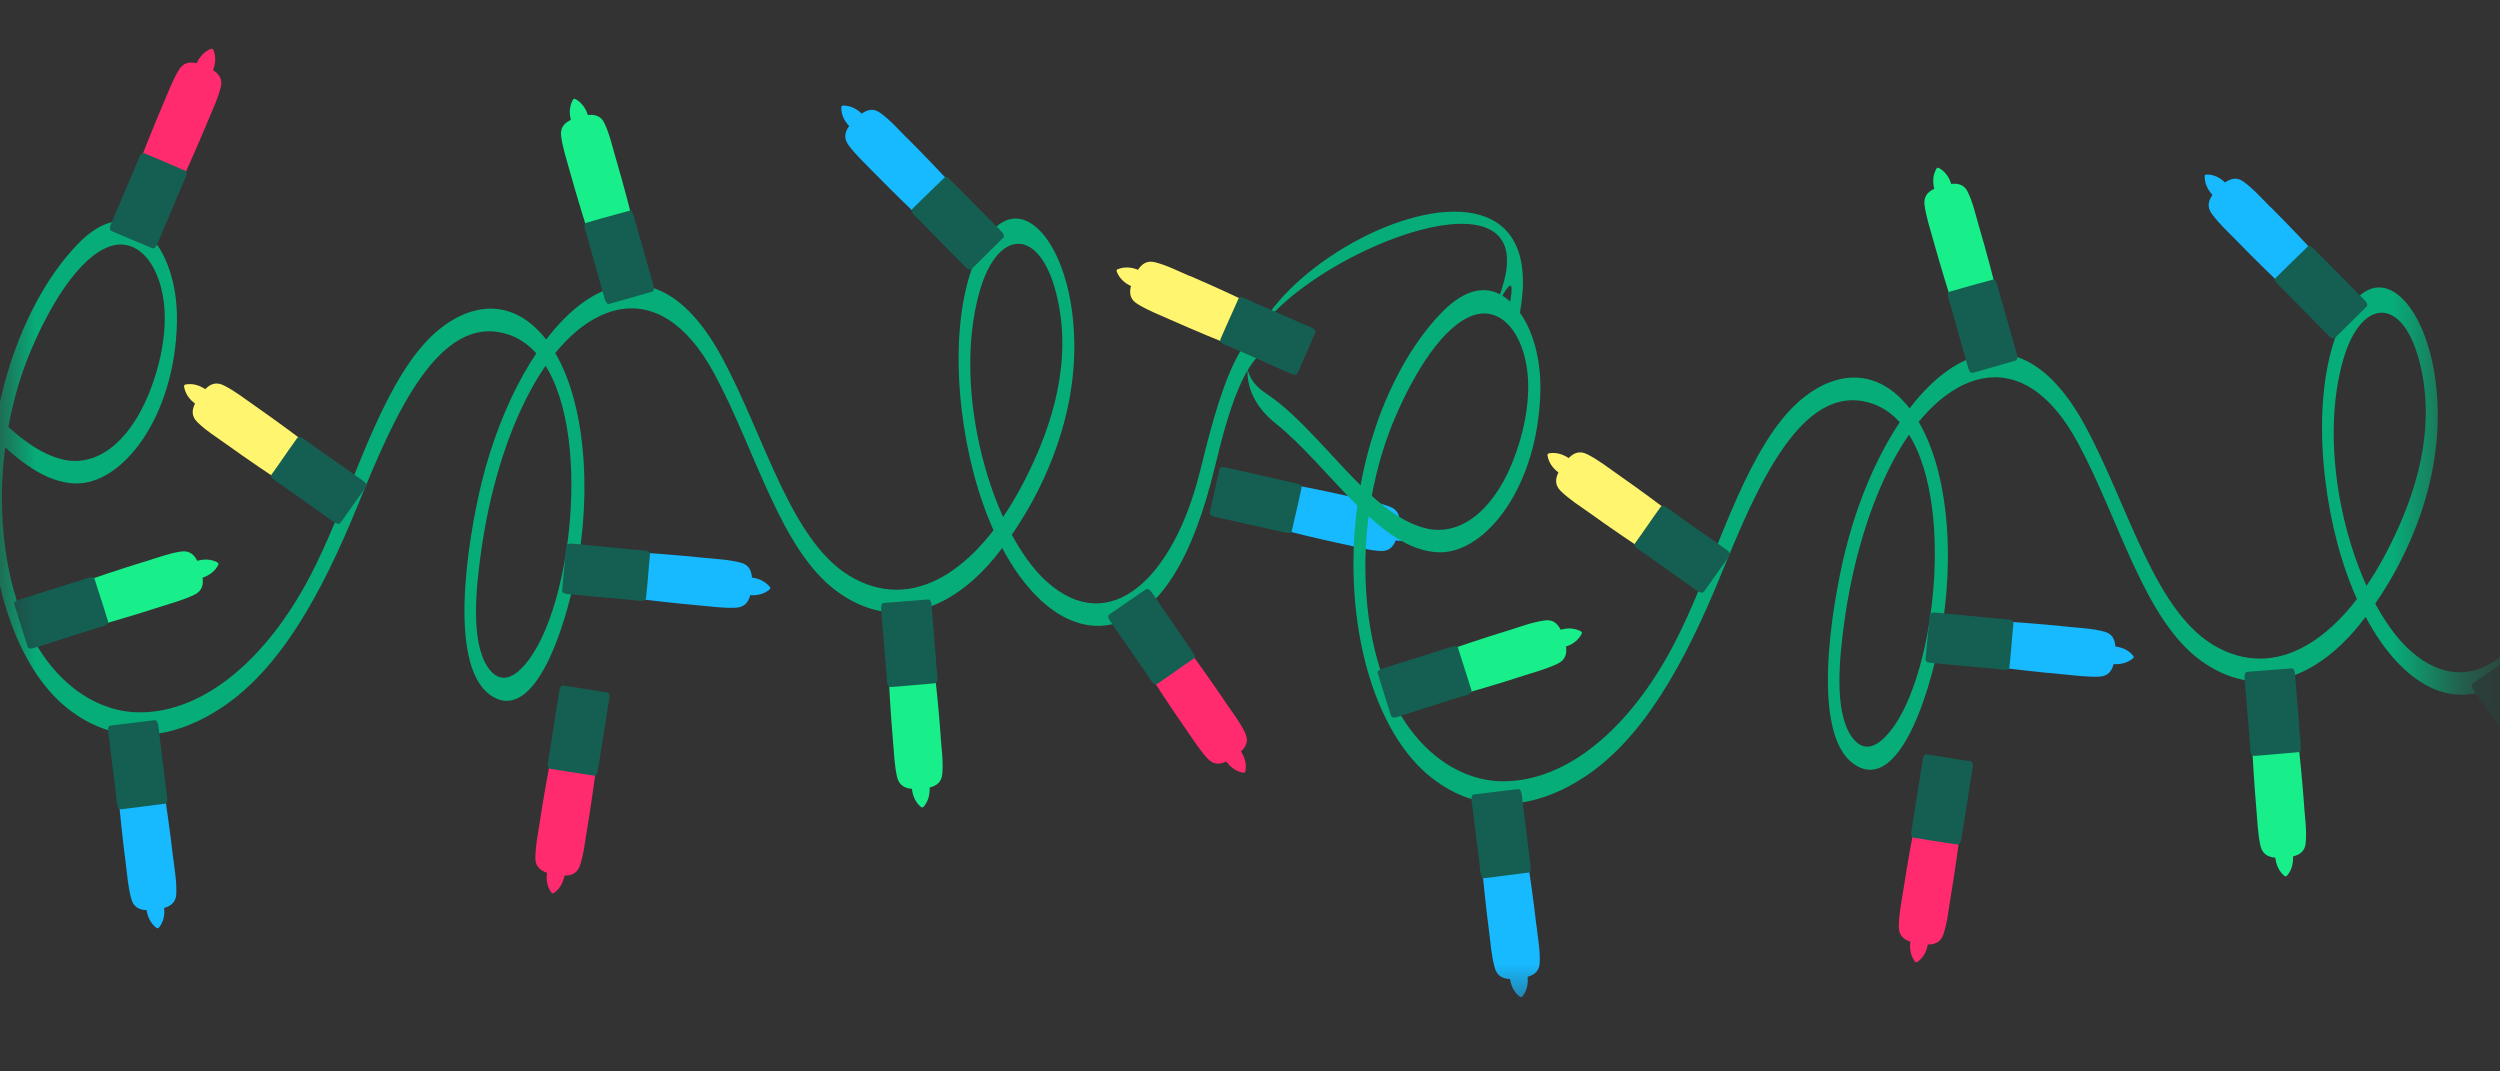 <svg width="35" height="15" viewBox="0 0 35 15" fill="none" xmlns="http://www.w3.org/2000/svg">
<rect x="0" y="0" width="35" height="15" fill="#333333" stroke="none"/>
<mask id="mask0_9721_6951" style="mask-type:alpha" maskUnits="userSpaceOnUse" x="0" y="0" width="35" height="15">
<rect width="34.352" height="14.179" fill="#D9D9D9"/>
</mask>
<g mask="url(#mask0_9721_6951)">
<path d="M-5.073 7.902C-4.499 4.643 -3.18 3.406 -1.23 4.962C-0.478 5.563 0.219 6.738 1.049 6.768C1.709 6.791 2.449 5.845 2.477 4.51C2.488 3.966 2.321 3.501 2.055 3.258C1.739 2.969 1.402 3.108 1.123 3.383C0.472 4.029 -0.097 5.282 -0.138 6.758C-0.176 8.143 0.25 9.362 0.941 9.914C1.651 10.48 2.444 10.349 3.116 9.898C3.923 9.358 4.497 8.326 5.007 7.078C5.512 5.843 6.132 4.382 7.097 4.677C8.252 5.029 8.158 7.686 7.597 8.903C7.435 9.254 7.095 9.74 6.826 9.336C6.583 8.97 6.669 8.213 6.729 7.768C6.847 6.896 7.088 6.099 7.419 5.481C8.086 4.231 9.204 3.758 10 5.231C10.584 6.311 10.925 7.704 11.723 8.283C12.487 8.838 13.298 8.569 13.932 7.798C14.481 7.129 15.193 5.833 15.012 4.387C14.872 3.262 14.221 2.625 13.769 3.402C13.274 4.25 13.359 5.762 13.696 6.853C14.067 8.055 14.751 8.826 15.458 8.758C16.234 8.683 16.709 7.778 17.011 6.527C17.211 5.7 17.517 4.569 18.119 4.898C18.225 4.957 18.251 4.643 18.145 4.585C17.396 4.174 17.048 5.606 16.797 6.611C16.426 8.095 15.539 8.938 14.652 8.141C13.896 7.461 13.312 5.492 13.715 4.077C13.978 3.155 14.622 3.161 14.828 4.297C14.998 5.238 14.651 6.126 14.345 6.725C13.751 7.888 12.872 8.578 11.97 8.106C11.081 7.642 10.725 6.142 10.105 4.999C8.917 2.805 7.288 4.53 6.741 6.764C6.56 7.505 6.227 9.426 6.934 9.772C7.539 10.068 7.97 8.638 8.108 7.767C8.285 6.654 8.163 5.281 7.546 4.637C7.001 4.069 6.318 4.333 5.858 4.908C5.22 5.702 4.867 7.066 4.338 8.073C3.73 9.23 2.851 9.978 1.95 9.973C1.105 9.969 0.167 9.152 0.04 7.349C-0.026 6.417 0.159 5.533 0.453 4.858C0.718 4.245 1.115 3.592 1.545 3.447C1.788 3.365 2.074 3.487 2.225 3.926C2.41 4.461 2.248 5.119 2.073 5.538C1.795 6.206 1.34 6.545 0.875 6.432C0.068 6.237 -0.601 5.046 -1.364 4.543C-2.897 3.534 -4.551 5.245 -5.331 7.592C-5.523 8.171 -5.098 7.11 -5.211 7.768C-5.241 7.939 -5.102 8.078 -5.072 7.906L-5.073 7.902Z" fill="#07AD79"/>
<path d="M2.422 11.994C2.38 11.63 2.329 11.266 2.27 10.905C2.27 10.9 2.267 10.897 2.265 10.894C2.261 10.887 2.253 10.882 2.243 10.884C2.05 10.91 1.858 10.934 1.665 10.954C1.651 10.955 1.642 10.968 1.644 10.982C1.674 11.347 1.712 11.713 1.759 12.076C1.78 12.244 1.793 12.419 1.838 12.583C1.869 12.698 1.946 12.738 2.053 12.742C2.067 12.839 2.111 12.931 2.19 12.99C2.201 12.999 2.217 12.997 2.225 12.986C2.289 12.909 2.309 12.81 2.298 12.712C2.396 12.683 2.463 12.628 2.468 12.516C2.476 12.344 2.443 12.165 2.423 11.994L2.422 11.994Z" fill="#17B9FF"/>
<path d="M2.326 11.059C2.32 11.008 2.315 10.957 2.308 10.905C2.295 10.797 2.282 10.69 2.268 10.582C2.255 10.476 2.242 10.372 2.229 10.266C2.221 10.202 2.221 10.088 2.172 10.082C2.172 10.082 2.171 10.082 2.169 10.082C1.986 10.104 1.802 10.126 1.618 10.149C1.597 10.152 1.578 10.154 1.558 10.157C1.54 10.159 1.523 10.159 1.516 10.19C1.507 10.22 1.517 10.264 1.522 10.298C1.529 10.351 1.535 10.402 1.541 10.455C1.564 10.645 1.589 10.832 1.612 11.022C1.618 11.069 1.623 11.116 1.629 11.163C1.634 11.203 1.635 11.259 1.649 11.295C1.666 11.341 1.697 11.329 1.721 11.327C1.791 11.319 1.859 11.311 1.928 11.301C2.008 11.29 2.088 11.28 2.168 11.27C2.201 11.265 2.236 11.261 2.27 11.257C2.284 11.256 2.298 11.254 2.312 11.252C2.339 11.248 2.344 11.221 2.342 11.187C2.341 11.17 2.337 11.145 2.336 11.128C2.334 11.105 2.331 11.083 2.328 11.06L2.326 11.059Z" fill="#145F52"/>
<path d="M13.17 10.313C13.144 9.948 13.107 9.582 13.063 9.217C13.063 9.213 13.061 9.21 13.059 9.206C13.054 9.199 13.048 9.194 13.036 9.195C12.843 9.213 12.649 9.228 12.456 9.241C12.442 9.241 12.433 9.254 12.433 9.267C12.447 9.634 12.47 9.999 12.501 10.365C12.516 10.534 12.521 10.709 12.558 10.874C12.585 10.99 12.659 11.034 12.767 11.044C12.777 11.141 12.817 11.234 12.894 11.298C12.904 11.307 12.92 11.306 12.929 11.296C12.996 11.221 13.019 11.123 13.015 11.025C13.114 11 13.182 10.949 13.192 10.836C13.208 10.664 13.182 10.484 13.169 10.313L13.17 10.313Z" fill="#18EE8A"/>
<path d="M13.113 9.375C13.11 9.323 13.105 9.272 13.102 9.22C13.094 9.111 13.085 9.003 13.077 8.895C13.069 8.789 13.059 8.683 13.05 8.578C13.044 8.513 13.05 8.4 13 8.392C13 8.392 12.999 8.392 12.998 8.392C12.813 8.407 12.629 8.42 12.444 8.436C12.424 8.437 12.405 8.439 12.384 8.44C12.366 8.442 12.349 8.442 12.34 8.471C12.33 8.502 12.338 8.545 12.34 8.579C12.344 8.632 12.348 8.684 12.353 8.737C12.368 8.927 12.385 9.116 12.4 9.306C12.404 9.354 12.408 9.401 12.412 9.449C12.415 9.489 12.413 9.545 12.425 9.581C12.441 9.629 12.472 9.618 12.497 9.616C12.566 9.612 12.636 9.606 12.705 9.599C12.785 9.592 12.866 9.585 12.946 9.579C12.98 9.575 13.015 9.573 13.049 9.569C13.062 9.569 13.077 9.567 13.091 9.566C13.118 9.564 13.125 9.535 13.124 9.503C13.124 9.486 13.121 9.461 13.12 9.444C13.119 9.421 13.117 9.398 13.116 9.376L13.113 9.375Z" fill="#145F52"/>
<path d="M3.176 6.224C3.474 6.438 3.778 6.644 4.085 6.844C4.089 6.847 4.093 6.848 4.096 6.848C4.105 6.85 4.113 6.847 4.12 6.839C4.229 6.678 4.342 6.52 4.456 6.364C4.464 6.352 4.46 6.337 4.451 6.329C4.16 6.106 3.865 5.888 3.564 5.678C3.425 5.581 3.287 5.473 3.136 5.397C3.03 5.343 2.949 5.371 2.873 5.448C2.791 5.393 2.695 5.364 2.597 5.383C2.584 5.385 2.575 5.397 2.577 5.411C2.592 5.51 2.651 5.591 2.73 5.65C2.685 5.742 2.68 5.826 2.76 5.907C2.883 6.029 3.037 6.124 3.176 6.224Z" fill="#FFF56E"/>
<path d="M3.933 6.783C3.976 6.813 4.018 6.843 4.06 6.873C4.149 6.936 4.237 6.999 4.326 7.062C4.413 7.123 4.5 7.184 4.586 7.246C4.638 7.283 4.723 7.358 4.761 7.326C4.761 7.326 4.762 7.326 4.763 7.325C4.87 7.174 4.978 7.023 5.084 6.872C5.096 6.856 5.106 6.839 5.118 6.823C5.128 6.809 5.139 6.796 5.123 6.77C5.106 6.743 5.067 6.721 5.04 6.701C4.997 6.67 4.954 6.639 4.91 6.609C4.754 6.5 4.598 6.391 4.442 6.281C4.404 6.254 4.365 6.227 4.327 6.199C4.295 6.176 4.252 6.138 4.216 6.124C4.17 6.105 4.158 6.137 4.144 6.156C4.102 6.213 4.063 6.271 4.023 6.327C3.977 6.394 3.931 6.46 3.885 6.526C3.866 6.554 3.845 6.582 3.826 6.609C3.818 6.62 3.809 6.633 3.801 6.644C3.785 6.667 3.803 6.689 3.829 6.71C3.842 6.721 3.863 6.736 3.876 6.745C3.896 6.758 3.914 6.771 3.932 6.785L3.933 6.783Z" fill="#145F52"/>
<path d="M2.033 7.86C1.682 7.968 1.334 8.084 0.989 8.209C0.984 8.21 0.982 8.213 0.979 8.215C0.973 8.22 0.969 8.229 0.972 8.239C1.033 8.423 1.092 8.608 1.147 8.794C1.151 8.807 1.166 8.814 1.179 8.811C1.533 8.715 1.885 8.611 2.234 8.498C2.395 8.446 2.565 8.401 2.718 8.328C2.825 8.277 2.851 8.194 2.836 8.088C2.93 8.056 3.011 7.997 3.056 7.908C3.062 7.896 3.057 7.882 3.045 7.874C2.957 7.826 2.856 7.824 2.762 7.852C2.716 7.761 2.65 7.706 2.538 7.721C2.368 7.745 2.197 7.81 2.034 7.861L2.033 7.86Z" fill="#18EE8A"/>
<path d="M1.13 8.125C1.08 8.14 1.03 8.156 0.982 8.171C0.878 8.203 0.775 8.235 0.671 8.268C0.57 8.3 0.469 8.332 0.368 8.365C0.306 8.384 0.195 8.405 0.198 8.455C0.198 8.455 0.198 8.456 0.199 8.457C0.254 8.633 0.309 8.811 0.365 8.987C0.37 9.006 0.377 9.024 0.383 9.044C0.388 9.061 0.392 9.078 0.423 9.08C0.454 9.083 0.495 9.065 0.528 9.055C0.579 9.04 0.629 9.024 0.679 9.008C0.861 8.951 1.042 8.892 1.224 8.834C1.269 8.82 1.315 8.806 1.36 8.791C1.398 8.779 1.453 8.768 1.486 8.749C1.529 8.723 1.512 8.696 1.504 8.672C1.484 8.604 1.463 8.539 1.442 8.472C1.417 8.395 1.392 8.318 1.367 8.242C1.357 8.21 1.347 8.176 1.336 8.144C1.333 8.13 1.328 8.116 1.323 8.104C1.315 8.078 1.286 8.077 1.254 8.085C1.238 8.09 1.214 8.097 1.198 8.102C1.176 8.108 1.154 8.116 1.133 8.123L1.13 8.125Z" fill="#145F52"/>
<path d="M8.22 11.604C8.28 11.242 8.332 10.878 8.375 10.515C8.374 10.511 8.374 10.507 8.374 10.503C8.371 10.495 8.366 10.488 8.355 10.487C8.163 10.459 7.971 10.428 7.78 10.394C7.766 10.391 7.754 10.401 7.752 10.414C7.679 10.773 7.614 11.134 7.559 11.497C7.533 11.664 7.498 11.836 7.495 12.005C7.493 12.125 7.556 12.184 7.658 12.219C7.644 12.316 7.66 12.416 7.721 12.497C7.729 12.508 7.744 12.51 7.755 12.502C7.837 12.445 7.885 12.356 7.902 12.259C8.004 12.259 8.083 12.224 8.119 12.118C8.174 11.955 8.191 11.773 8.22 11.604Z" fill="#FF2B6E"/>
<path d="M8.387 10.678C8.395 10.627 8.404 10.576 8.412 10.525C8.429 10.417 8.447 10.31 8.463 10.203C8.479 10.098 8.496 9.993 8.512 9.888C8.522 9.825 8.553 9.716 8.507 9.696C8.507 9.696 8.506 9.696 8.505 9.696C8.322 9.666 8.14 9.636 7.957 9.607C7.937 9.604 7.917 9.6 7.897 9.598C7.88 9.596 7.863 9.591 7.847 9.618C7.831 9.645 7.828 9.69 7.823 9.723C7.815 9.776 7.805 9.827 7.797 9.88C7.768 10.068 7.739 10.255 7.708 10.444C7.701 10.491 7.694 10.538 7.686 10.585C7.679 10.624 7.665 10.679 7.668 10.716C7.671 10.766 7.705 10.763 7.729 10.767C7.798 10.779 7.866 10.79 7.935 10.8C8.015 10.813 8.094 10.825 8.174 10.837C8.208 10.842 8.242 10.848 8.276 10.853C8.289 10.854 8.305 10.858 8.317 10.859C8.345 10.863 8.358 10.838 8.365 10.805C8.369 10.789 8.373 10.764 8.375 10.747C8.378 10.724 8.383 10.702 8.386 10.679L8.387 10.678Z" fill="#145F52"/>
<path d="M17.154 9.827C16.949 9.523 16.736 9.225 16.516 8.931C16.513 8.927 16.51 8.924 16.507 8.924C16.5 8.92 16.491 8.918 16.482 8.925C16.323 9.038 16.164 9.147 16.002 9.255C15.991 9.262 15.988 9.277 15.995 9.289C16.191 9.599 16.392 9.906 16.602 10.207C16.698 10.346 16.791 10.495 16.905 10.619C16.986 10.706 17.072 10.707 17.169 10.661C17.226 10.741 17.307 10.802 17.406 10.818C17.419 10.82 17.432 10.812 17.435 10.798C17.456 10.7 17.427 10.603 17.374 10.521C17.448 10.45 17.482 10.371 17.435 10.268C17.363 10.112 17.25 9.969 17.153 9.827L17.154 9.827Z" fill="#FF2B6E"/>
<path d="M16.638 9.042C16.609 8.999 16.579 8.956 16.55 8.913C16.489 8.824 16.427 8.734 16.366 8.645C16.306 8.558 16.246 8.47 16.186 8.383C16.15 8.33 16.096 8.229 16.05 8.247C16.05 8.247 16.049 8.246 16.048 8.247C15.896 8.352 15.742 8.455 15.591 8.561C15.574 8.572 15.558 8.584 15.541 8.595C15.526 8.605 15.512 8.613 15.517 8.644C15.524 8.675 15.552 8.709 15.571 8.737C15.601 8.781 15.63 8.824 15.661 8.868C15.768 9.024 15.878 9.181 15.986 9.337C16.013 9.377 16.039 9.415 16.066 9.455C16.089 9.488 16.116 9.537 16.144 9.564C16.182 9.597 16.203 9.572 16.224 9.559C16.282 9.52 16.339 9.48 16.396 9.44C16.462 9.394 16.529 9.348 16.594 9.301C16.623 9.282 16.65 9.262 16.679 9.242C16.69 9.235 16.703 9.226 16.713 9.219C16.736 9.203 16.728 9.175 16.71 9.147C16.701 9.132 16.687 9.111 16.678 9.098C16.665 9.079 16.652 9.06 16.64 9.041L16.638 9.042Z" fill="#145F52"/>
<path d="M9.853 7.809C9.488 7.772 9.122 7.743 8.756 7.722C8.752 7.722 8.748 7.722 8.744 7.725C8.736 7.728 8.73 7.735 8.729 7.745C8.713 7.938 8.695 8.131 8.674 8.324C8.672 8.338 8.683 8.349 8.696 8.352C9.059 8.402 9.424 8.443 9.789 8.476C9.958 8.491 10.131 8.516 10.3 8.508C10.419 8.503 10.476 8.437 10.503 8.332C10.601 8.339 10.699 8.317 10.775 8.252C10.786 8.243 10.787 8.228 10.779 8.218C10.716 8.14 10.624 8.098 10.527 8.086C10.52 7.985 10.482 7.907 10.373 7.878C10.206 7.833 10.024 7.827 9.853 7.809L9.853 7.809Z" fill="#17B9FF"/>
<path d="M8.918 7.699C8.866 7.694 8.815 7.689 8.763 7.684C8.656 7.673 8.547 7.663 8.44 7.653C8.334 7.643 8.229 7.633 8.123 7.622C8.059 7.616 7.947 7.593 7.931 7.639C7.931 7.639 7.93 7.64 7.929 7.642C7.912 7.826 7.893 8.01 7.876 8.194C7.873 8.214 7.872 8.234 7.871 8.254C7.869 8.271 7.866 8.289 7.893 8.303C7.922 8.317 7.966 8.318 7.999 8.321C8.052 8.327 8.105 8.331 8.157 8.336C8.346 8.355 8.536 8.372 8.726 8.388C8.773 8.392 8.821 8.397 8.867 8.402C8.907 8.405 8.962 8.418 9 8.411C9.049 8.404 9.044 8.372 9.047 8.348C9.054 8.279 9.061 8.209 9.067 8.139C9.074 8.059 9.081 7.979 9.087 7.899C9.091 7.864 9.093 7.83 9.097 7.796C9.098 7.783 9.1 7.767 9.1 7.755C9.103 7.727 9.077 7.716 9.043 7.711C9.026 7.709 9.001 7.706 8.984 7.704C8.962 7.702 8.939 7.7 8.916 7.696L8.918 7.699Z" fill="#145F52"/>
<path d="M8.623 2.222C8.726 2.574 8.82 2.929 8.907 3.286C8.907 3.291 8.907 3.294 8.908 3.298C8.906 3.307 8.902 3.314 8.891 3.317C8.703 3.367 8.517 3.42 8.331 3.476C8.317 3.48 8.304 3.472 8.3 3.459C8.185 3.111 8.079 2.76 7.98 2.407C7.935 2.244 7.879 2.077 7.856 1.91C7.84 1.792 7.895 1.725 7.992 1.678C7.967 1.583 7.972 1.482 8.022 1.396C8.029 1.384 8.044 1.38 8.055 1.386C8.143 1.433 8.201 1.517 8.23 1.611C8.331 1.599 8.414 1.623 8.462 1.725C8.536 1.88 8.575 2.058 8.623 2.223L8.623 2.222Z" fill="#18EE8A"/>
<path d="M8.9 3.121C8.914 3.171 8.928 3.22 8.942 3.27C8.973 3.375 9.003 3.479 9.031 3.584C9.06 3.686 9.089 3.788 9.118 3.89C9.135 3.952 9.179 4.057 9.136 4.082C9.136 4.082 9.135 4.082 9.134 4.082C8.955 4.134 8.778 4.185 8.6 4.235C8.581 4.241 8.561 4.246 8.542 4.251C8.525 4.256 8.508 4.262 8.49 4.237C8.47 4.213 8.462 4.169 8.453 4.136C8.439 4.085 8.424 4.035 8.409 3.984C8.357 3.801 8.306 3.617 8.255 3.434C8.242 3.388 8.229 3.342 8.216 3.297C8.205 3.259 8.183 3.206 8.182 3.168C8.179 3.119 8.213 3.118 8.237 3.111C8.303 3.091 8.37 3.072 8.437 3.053C8.515 3.032 8.592 3.01 8.671 2.989C8.704 2.981 8.736 2.971 8.77 2.962C8.782 2.959 8.798 2.953 8.81 2.95C8.837 2.943 8.853 2.967 8.864 2.998C8.869 3.014 8.876 3.038 8.881 3.055C8.887 3.077 8.894 3.099 8.9 3.121Z" fill="#145F52"/>
<path d="M18.814 7.62C18.455 7.543 18.098 7.457 17.744 7.362C17.739 7.361 17.735 7.359 17.733 7.356C17.726 7.351 17.722 7.343 17.725 7.333C17.77 7.144 17.812 6.954 17.852 6.764C17.854 6.75 17.869 6.742 17.881 6.745C18.242 6.811 18.602 6.883 18.959 6.965C19.124 7.003 19.297 7.034 19.456 7.093C19.567 7.135 19.6 7.215 19.594 7.323C19.69 7.347 19.776 7.399 19.828 7.484C19.836 7.495 19.832 7.511 19.821 7.518C19.737 7.573 19.637 7.584 19.541 7.565C19.502 7.66 19.442 7.72 19.328 7.714C19.157 7.705 18.981 7.655 18.814 7.619L18.814 7.62Z" fill="#17B9FF"/>
<path d="M17.892 7.434C17.842 7.423 17.791 7.411 17.741 7.4C17.635 7.376 17.529 7.352 17.423 7.329C17.32 7.306 17.216 7.282 17.113 7.259C17.051 7.245 16.938 7.233 16.936 7.183C16.936 7.183 16.936 7.182 16.936 7.181C16.976 7.001 17.015 6.819 17.056 6.639C17.06 6.619 17.065 6.6 17.069 6.58C17.073 6.563 17.075 6.546 17.105 6.54C17.137 6.535 17.178 6.549 17.212 6.557C17.263 6.568 17.315 6.579 17.367 6.591C17.553 6.632 17.738 6.675 17.923 6.717C17.969 6.728 18.016 6.738 18.062 6.749C18.102 6.758 18.157 6.763 18.191 6.781C18.237 6.803 18.222 6.832 18.216 6.855C18.202 6.923 18.186 6.992 18.171 7.06C18.152 7.138 18.134 7.216 18.116 7.296C18.108 7.329 18.101 7.362 18.094 7.396C18.091 7.408 18.088 7.423 18.085 7.436C18.079 7.462 18.051 7.465 18.017 7.46C18 7.458 17.976 7.451 17.959 7.448C17.937 7.443 17.914 7.438 17.892 7.434Z" fill="#145F52"/>
<path d="M2.905 1.707C2.764 2.045 2.616 2.382 2.46 2.713C2.458 2.718 2.456 2.72 2.453 2.722C2.447 2.728 2.439 2.73 2.428 2.726C2.25 2.648 2.072 2.573 1.892 2.5C1.879 2.495 1.874 2.48 1.879 2.468C2.008 2.124 2.144 1.784 2.288 1.446C2.355 1.29 2.416 1.126 2.503 0.981C2.564 0.879 2.649 0.861 2.754 0.885C2.794 0.796 2.861 0.72 2.954 0.684C2.966 0.679 2.98 0.685 2.986 0.698C3.026 0.79 3.018 0.891 2.982 0.982C3.068 1.037 3.117 1.106 3.091 1.217C3.051 1.385 2.971 1.547 2.905 1.707Z" fill="#FF2B6E"/>
<path d="M2.556 2.58C2.536 2.628 2.516 2.675 2.495 2.723C2.454 2.823 2.411 2.923 2.369 3.023C2.328 3.121 2.287 3.219 2.245 3.316C2.22 3.376 2.188 3.484 2.139 3.477C2.139 3.477 2.138 3.477 2.137 3.477C1.966 3.406 1.795 3.334 1.625 3.262C1.606 3.254 1.588 3.246 1.57 3.238C1.554 3.231 1.538 3.225 1.538 3.194C1.538 3.162 1.56 3.124 1.573 3.092C1.593 3.044 1.613 2.995 1.634 2.946C1.708 2.77 1.784 2.596 1.858 2.421C1.877 2.377 1.895 2.334 1.914 2.289C1.93 2.252 1.946 2.198 1.968 2.168C1.997 2.128 2.023 2.148 2.047 2.157C2.112 2.184 2.176 2.21 2.24 2.238C2.314 2.27 2.388 2.302 2.462 2.334C2.493 2.348 2.525 2.361 2.556 2.375C2.568 2.38 2.583 2.386 2.595 2.391C2.62 2.402 2.617 2.43 2.606 2.461C2.6 2.478 2.59 2.501 2.583 2.516C2.574 2.537 2.565 2.558 2.557 2.579L2.556 2.58Z" fill="#145F52"/>
<path d="M12.705 1.938C12.964 2.197 13.217 2.463 13.464 2.734C13.468 2.737 13.469 2.741 13.471 2.745C13.473 2.753 13.472 2.762 13.464 2.769C13.324 2.904 13.185 3.04 13.05 3.178C13.04 3.188 13.024 3.187 13.015 3.178C12.747 2.928 12.484 2.671 12.228 2.409C12.11 2.288 11.981 2.169 11.88 2.033C11.81 1.937 11.825 1.852 11.888 1.764C11.82 1.694 11.776 1.602 11.778 1.502C11.777 1.489 11.789 1.478 11.803 1.478C11.903 1.477 11.994 1.522 12.064 1.591C12.147 1.531 12.231 1.513 12.323 1.58C12.463 1.68 12.582 1.817 12.704 1.939L12.705 1.938Z" fill="#17B9FF"/>
<path d="M13.379 2.594C13.415 2.63 13.453 2.667 13.489 2.704C13.565 2.781 13.641 2.858 13.718 2.935C13.793 3.011 13.867 3.086 13.942 3.162C13.986 3.208 14.076 3.279 14.05 3.321C14.05 3.321 14.05 3.322 14.049 3.324C13.917 3.454 13.787 3.584 13.655 3.715C13.641 3.729 13.626 3.742 13.612 3.757C13.599 3.769 13.589 3.782 13.56 3.77C13.53 3.758 13.502 3.723 13.478 3.699C13.441 3.662 13.403 3.624 13.366 3.587C13.232 3.452 13.1 3.315 12.966 3.18C12.933 3.145 12.9 3.112 12.866 3.078C12.838 3.05 12.794 3.014 12.774 2.981C12.748 2.939 12.777 2.922 12.793 2.905C12.843 2.856 12.892 2.808 12.942 2.758C13 2.701 13.058 2.646 13.116 2.59C13.141 2.566 13.165 2.542 13.19 2.518C13.2 2.508 13.21 2.497 13.22 2.489C13.239 2.469 13.265 2.483 13.29 2.505C13.303 2.517 13.32 2.535 13.332 2.547C13.348 2.563 13.365 2.579 13.38 2.595L13.379 2.594Z" fill="#145F52"/>
<path d="M21.282 4.357C21.855 1.097 15.908 4.371 17.858 5.927C18.61 6.527 19.307 7.703 20.137 7.732C20.797 7.756 21.537 6.809 21.565 5.474C21.576 4.93 21.409 4.465 21.143 4.222C20.827 3.933 20.49 4.072 20.211 4.348C19.561 4.993 18.991 6.246 18.951 7.723C18.912 9.108 19.338 10.326 20.029 10.878C20.739 11.445 21.532 11.314 22.204 10.863C23.011 10.322 23.585 9.29 24.095 8.043C24.6 6.808 25.221 5.347 26.186 5.642C27.34 5.994 27.246 8.65 26.685 9.867C26.523 10.218 26.183 10.704 25.914 10.3C25.671 9.935 25.757 9.178 25.817 8.732C25.935 7.861 26.177 7.064 26.507 6.445C27.174 5.196 28.292 4.723 29.088 6.195C29.672 7.275 30.014 8.668 30.811 9.248C31.575 9.802 32.386 9.534 33.02 8.762C33.569 8.093 34.281 6.797 34.1 5.351C33.96 4.226 33.309 3.59 32.857 4.367C32.362 5.215 32.447 6.726 32.784 7.817C33.155 9.02 33.839 9.791 34.546 9.722C35.322 9.647 35.797 8.742 36.099 7.491C36.299 6.664 36.605 5.534 37.207 5.863C37.313 5.922 37.339 5.608 37.233 5.55C36.484 5.138 36.136 6.57 35.885 7.575C35.514 9.06 34.627 9.903 33.74 9.105C32.984 8.426 32.4 6.456 32.803 5.042C33.066 4.12 33.71 4.126 33.916 5.261C34.086 6.202 33.739 7.091 33.433 7.689C32.839 8.852 31.96 9.542 31.058 9.071C30.169 8.606 29.813 7.106 29.193 5.963C28.005 3.769 26.376 5.494 25.83 7.729C25.648 8.47 25.315 10.391 26.022 10.737C26.627 11.033 27.058 9.602 27.197 8.731C27.373 7.618 27.252 6.245 26.634 5.601C26.09 5.034 25.407 5.298 24.947 5.872C24.308 6.667 23.955 8.031 23.426 9.037C22.818 10.194 21.939 10.943 21.038 10.938C20.193 10.934 19.255 10.116 19.128 8.313C19.062 7.382 19.247 6.497 19.541 5.823C19.806 5.21 20.203 4.556 20.633 4.412C20.877 4.33 21.162 4.451 21.314 4.891C21.498 5.426 21.336 6.083 21.162 6.502C20.883 7.17 20.428 7.51 19.963 7.397C19.156 7.201 18.487 6.011 17.724 5.508C16.191 4.498 21.804 1.7 21.024 4.047C20.832 4.626 21.256 3.564 21.143 4.222C21.113 4.393 21.253 4.533 21.283 4.36L21.282 4.357Z" fill="#07AD79"/>
<path d="M21.51 12.959C21.468 12.594 21.417 12.231 21.358 11.869C21.358 11.865 21.355 11.861 21.353 11.858C21.349 11.851 21.34 11.846 21.33 11.848C21.138 11.874 20.946 11.898 20.753 11.919C20.739 11.92 20.73 11.933 20.732 11.946C20.762 12.312 20.8 12.677 20.847 13.04C20.868 13.208 20.881 13.383 20.926 13.547C20.957 13.662 21.034 13.703 21.141 13.707C21.154 13.803 21.199 13.895 21.278 13.955C21.289 13.963 21.305 13.961 21.313 13.95C21.376 13.873 21.397 13.774 21.386 13.676C21.484 13.648 21.551 13.593 21.556 13.48C21.564 13.308 21.53 13.129 21.511 12.959L21.51 12.959Z" fill="#17B9FF"/>
<path d="M21.414 12.024C21.408 11.972 21.402 11.921 21.396 11.87C21.383 11.762 21.37 11.655 21.356 11.546C21.343 11.441 21.33 11.336 21.317 11.23C21.309 11.166 21.309 11.053 21.259 11.046C21.259 11.046 21.258 11.047 21.257 11.047C21.074 11.069 20.89 11.09 20.706 11.114C20.685 11.116 20.666 11.118 20.646 11.122C20.628 11.124 20.611 11.124 20.604 11.155C20.595 11.185 20.605 11.229 20.61 11.262C20.617 11.315 20.623 11.367 20.629 11.42C20.652 11.609 20.677 11.797 20.7 11.986C20.706 12.033 20.711 12.081 20.717 12.128C20.722 12.167 20.723 12.224 20.737 12.259C20.754 12.306 20.785 12.294 20.809 12.291C20.879 12.284 20.947 12.275 21.016 12.265C21.096 12.255 21.176 12.245 21.256 12.234C21.289 12.23 21.324 12.226 21.358 12.221C21.372 12.22 21.386 12.218 21.4 12.216C21.427 12.213 21.432 12.185 21.43 12.151C21.429 12.134 21.425 12.11 21.424 12.092C21.422 12.07 21.419 12.047 21.416 12.025L21.414 12.024Z" fill="#145F52"/>
<path d="M32.258 11.278C32.231 10.912 32.195 10.546 32.151 10.182C32.151 10.177 32.149 10.174 32.147 10.171C32.142 10.164 32.136 10.158 32.124 10.159C31.931 10.178 31.737 10.193 31.544 10.205C31.53 10.205 31.521 10.219 31.521 10.231C31.535 10.598 31.558 10.964 31.589 11.329C31.604 11.498 31.609 11.674 31.646 11.839C31.672 11.954 31.747 11.998 31.855 12.008C31.865 12.106 31.905 12.198 31.982 12.263C31.992 12.272 32.008 12.271 32.017 12.261C32.084 12.186 32.107 12.087 32.103 11.99C32.202 11.965 32.27 11.914 32.28 11.801C32.296 11.629 32.27 11.449 32.257 11.278L32.258 11.278Z" fill="#18EE8A"/>
<path d="M32.201 10.339C32.198 10.287 32.193 10.236 32.19 10.184C32.182 10.075 32.173 9.968 32.164 9.859C32.157 9.754 32.147 9.647 32.138 9.542C32.132 9.478 32.138 9.364 32.088 9.357C32.088 9.357 32.087 9.357 32.086 9.357C31.901 9.372 31.717 9.384 31.532 9.4C31.512 9.401 31.493 9.404 31.472 9.405C31.454 9.406 31.437 9.406 31.428 9.436C31.418 9.466 31.426 9.509 31.428 9.543C31.432 9.596 31.436 9.648 31.441 9.702C31.456 9.892 31.473 10.081 31.488 10.271C31.491 10.318 31.496 10.366 31.5 10.414C31.503 10.453 31.501 10.51 31.513 10.546C31.529 10.594 31.56 10.582 31.585 10.581C31.654 10.576 31.724 10.571 31.793 10.564C31.873 10.557 31.954 10.55 32.034 10.543C32.068 10.54 32.103 10.537 32.137 10.534C32.15 10.534 32.165 10.532 32.179 10.53C32.206 10.528 32.213 10.5 32.212 10.467C32.212 10.45 32.209 10.425 32.208 10.408C32.207 10.386 32.205 10.363 32.204 10.34L32.201 10.339Z" fill="#145F52"/>
<path d="M22.264 7.188C22.562 7.402 22.866 7.609 23.173 7.809C23.177 7.811 23.181 7.812 23.184 7.813C23.193 7.814 23.201 7.811 23.207 7.803C23.317 7.643 23.429 7.485 23.544 7.328C23.552 7.317 23.548 7.302 23.538 7.294C23.248 7.071 22.953 6.853 22.652 6.643C22.513 6.546 22.375 6.437 22.224 6.361C22.118 6.307 22.037 6.336 21.961 6.413C21.879 6.358 21.783 6.329 21.685 6.347C21.672 6.349 21.663 6.362 21.665 6.375C21.68 6.474 21.739 6.556 21.818 6.614C21.773 6.706 21.768 6.791 21.848 6.872C21.971 6.993 22.125 7.089 22.264 7.188Z" fill="#FFF56E"/>
<path d="M23.021 7.747C23.064 7.778 23.106 7.807 23.148 7.838C23.237 7.901 23.325 7.964 23.413 8.026C23.5 8.087 23.587 8.148 23.674 8.21C23.726 8.247 23.81 8.322 23.849 8.291C23.849 8.291 23.85 8.29 23.851 8.289C23.958 8.138 24.066 7.988 24.172 7.837C24.183 7.821 24.194 7.804 24.206 7.788C24.216 7.773 24.227 7.76 24.211 7.734C24.194 7.707 24.155 7.685 24.128 7.665C24.085 7.635 24.041 7.604 23.998 7.574C23.842 7.464 23.686 7.356 23.53 7.246C23.491 7.218 23.453 7.191 23.415 7.163C23.383 7.14 23.34 7.102 23.304 7.089C23.258 7.07 23.246 7.101 23.232 7.121C23.19 7.177 23.151 7.235 23.111 7.292C23.065 7.358 23.019 7.425 22.973 7.49C22.954 7.518 22.933 7.547 22.913 7.574C22.906 7.585 22.896 7.598 22.889 7.608C22.873 7.631 22.891 7.653 22.916 7.675C22.93 7.685 22.951 7.7 22.964 7.709C22.983 7.723 23.002 7.735 23.02 7.75L23.021 7.747Z" fill="#145F52"/>
<path d="M21.121 8.825C20.77 8.932 20.422 9.049 20.077 9.173C20.072 9.174 20.07 9.177 20.067 9.179C20.061 9.184 20.057 9.193 20.06 9.203C20.121 9.387 20.18 9.572 20.235 9.759C20.239 9.772 20.253 9.779 20.267 9.775C20.621 9.679 20.973 9.576 21.322 9.462C21.483 9.411 21.652 9.365 21.805 9.293C21.913 9.241 21.939 9.158 21.924 9.052C22.018 9.021 22.099 8.961 22.144 8.872C22.15 8.86 22.145 8.846 22.133 8.839C22.045 8.79 21.944 8.789 21.85 8.817C21.804 8.726 21.738 8.67 21.626 8.686C21.456 8.709 21.285 8.774 21.122 8.825L21.121 8.825Z" fill="#18EE8A"/>
<path d="M20.218 9.089C20.168 9.105 20.118 9.12 20.069 9.135C19.966 9.168 19.863 9.2 19.759 9.232C19.657 9.265 19.557 9.297 19.456 9.329C19.394 9.349 19.282 9.37 19.286 9.419C19.286 9.419 19.286 9.42 19.287 9.421C19.342 9.598 19.396 9.775 19.453 9.951C19.458 9.971 19.465 9.989 19.471 10.008C19.476 10.026 19.48 10.042 19.511 10.045C19.542 10.047 19.583 10.029 19.616 10.02C19.667 10.004 19.717 9.989 19.767 9.972C19.949 9.915 20.13 9.856 20.312 9.798C20.357 9.784 20.402 9.77 20.448 9.756C20.486 9.744 20.541 9.733 20.574 9.714C20.617 9.687 20.599 9.66 20.592 9.636C20.572 9.569 20.55 9.503 20.529 9.436C20.505 9.36 20.48 9.283 20.455 9.206C20.445 9.174 20.435 9.14 20.424 9.108C20.421 9.095 20.416 9.081 20.411 9.068C20.403 9.042 20.374 9.042 20.342 9.05C20.326 9.054 20.302 9.062 20.286 9.067C20.264 9.073 20.242 9.081 20.221 9.087L20.218 9.089Z" fill="#145F52"/>
<path d="M27.308 12.568C27.368 12.206 27.42 11.843 27.463 11.479C27.462 11.475 27.462 11.472 27.462 11.467C27.459 11.459 27.454 11.453 27.443 11.451C27.251 11.423 27.059 11.392 26.868 11.358C26.854 11.356 26.842 11.366 26.84 11.378C26.767 11.738 26.702 12.099 26.647 12.461C26.62 12.629 26.585 12.801 26.583 12.97C26.581 13.089 26.644 13.149 26.745 13.184C26.732 13.281 26.748 13.381 26.809 13.461C26.817 13.472 26.832 13.475 26.843 13.467C26.925 13.41 26.973 13.321 26.989 13.223C27.091 13.223 27.171 13.189 27.207 13.082C27.262 12.919 27.279 12.738 27.308 12.568Z" fill="#FF2B6E"/>
<path d="M27.475 11.643C27.483 11.591 27.491 11.541 27.5 11.489C27.517 11.382 27.535 11.275 27.551 11.167C27.567 11.062 27.584 10.958 27.6 10.853C27.61 10.79 27.641 10.68 27.595 10.66C27.595 10.66 27.594 10.66 27.593 10.66C27.41 10.63 27.228 10.6 27.045 10.572C27.025 10.568 27.005 10.565 26.985 10.563C26.968 10.56 26.951 10.556 26.935 10.583C26.919 10.61 26.916 10.654 26.911 10.687C26.903 10.74 26.893 10.792 26.885 10.844C26.855 11.032 26.827 11.22 26.796 11.409C26.789 11.456 26.782 11.502 26.774 11.55C26.767 11.588 26.753 11.644 26.756 11.681C26.759 11.731 26.793 11.727 26.817 11.732C26.886 11.743 26.954 11.754 27.023 11.765C27.103 11.777 27.182 11.789 27.262 11.802C27.296 11.806 27.33 11.812 27.364 11.817C27.377 11.819 27.393 11.822 27.405 11.824C27.433 11.828 27.446 11.802 27.453 11.77C27.456 11.754 27.461 11.729 27.463 11.711C27.466 11.688 27.471 11.667 27.474 11.644L27.475 11.643Z" fill="#145F52"/>
<path d="M35.726 10.006C35.697 9.963 35.667 9.921 35.638 9.877C35.577 9.788 35.515 9.699 35.454 9.61C35.394 9.522 35.334 9.435 35.274 9.347C35.238 9.294 35.184 9.194 35.138 9.211C35.138 9.211 35.136 9.211 35.136 9.212C34.984 9.316 34.83 9.42 34.678 9.526C34.662 9.536 34.646 9.549 34.629 9.559C34.614 9.57 34.6 9.578 34.605 9.608C34.611 9.639 34.64 9.673 34.659 9.702C34.689 9.745 34.718 9.789 34.749 9.832C34.856 9.989 34.966 10.146 35.073 10.302C35.1 10.341 35.127 10.38 35.154 10.419C35.177 10.452 35.203 10.502 35.232 10.528C35.27 10.562 35.291 10.537 35.312 10.523C35.37 10.485 35.427 10.445 35.484 10.405C35.55 10.359 35.617 10.312 35.682 10.266C35.711 10.246 35.738 10.226 35.767 10.207C35.778 10.199 35.791 10.191 35.801 10.183C35.824 10.168 35.816 10.14 35.798 10.111C35.789 10.097 35.775 10.076 35.766 10.062C35.753 10.044 35.74 10.024 35.728 10.006L35.726 10.006Z" fill="#145F52"/>
<path d="M28.941 8.773C28.576 8.736 28.21 8.707 27.844 8.686C27.84 8.687 27.836 8.687 27.832 8.689C27.824 8.692 27.818 8.699 27.817 8.71C27.801 8.903 27.783 9.096 27.762 9.289C27.76 9.302 27.771 9.314 27.784 9.316C28.147 9.366 28.512 9.407 28.877 9.44C29.046 9.455 29.219 9.48 29.388 9.473C29.507 9.468 29.564 9.401 29.591 9.297C29.689 9.304 29.787 9.281 29.863 9.216C29.873 9.208 29.875 9.193 29.866 9.182C29.804 9.104 29.712 9.063 29.615 9.051C29.608 8.949 29.57 8.872 29.461 8.843C29.294 8.797 29.112 8.792 28.941 8.774L28.941 8.773Z" fill="#17B9FF"/>
<path d="M28.006 8.664C27.954 8.659 27.903 8.654 27.851 8.649C27.743 8.638 27.635 8.627 27.528 8.617C27.422 8.608 27.317 8.598 27.21 8.587C27.147 8.581 27.035 8.557 27.018 8.604C27.018 8.604 27.017 8.605 27.017 8.606C27 8.791 26.98 8.975 26.964 9.159C26.961 9.179 26.96 9.199 26.959 9.218C26.957 9.236 26.954 9.253 26.981 9.267C27.009 9.282 27.054 9.282 27.087 9.285C27.14 9.291 27.192 9.295 27.245 9.301C27.434 9.319 27.624 9.336 27.814 9.353C27.861 9.357 27.909 9.362 27.955 9.366C27.995 9.37 28.05 9.382 28.088 9.376C28.137 9.369 28.132 9.336 28.135 9.312C28.142 9.243 28.148 9.174 28.155 9.104C28.162 9.024 28.169 8.944 28.175 8.863C28.179 8.829 28.181 8.795 28.185 8.761C28.186 8.747 28.188 8.732 28.188 8.719C28.191 8.691 28.165 8.68 28.131 8.675C28.114 8.673 28.089 8.67 28.072 8.668C28.05 8.666 28.027 8.664 28.004 8.661L28.006 8.664Z" fill="#145F52"/>
<path d="M27.711 3.187C27.814 3.539 27.908 3.894 27.995 4.251C27.995 4.255 27.995 4.258 27.995 4.263C27.994 4.271 27.99 4.278 27.978 4.281C27.791 4.332 27.605 4.385 27.419 4.44C27.405 4.444 27.392 4.436 27.388 4.424C27.273 4.076 27.167 3.725 27.068 3.371C27.023 3.208 26.967 3.042 26.944 2.874C26.928 2.756 26.983 2.689 27.08 2.643C27.055 2.548 27.06 2.446 27.11 2.361C27.117 2.349 27.131 2.345 27.143 2.351C27.231 2.398 27.289 2.482 27.317 2.575C27.419 2.563 27.502 2.588 27.55 2.689C27.624 2.845 27.663 3.023 27.711 3.188L27.711 3.187Z" fill="#18EE8A"/>
<path d="M27.987 4.085C28.002 4.136 28.016 4.185 28.03 4.235C28.06 4.34 28.09 4.443 28.119 4.548C28.148 4.651 28.177 4.752 28.206 4.855C28.223 4.916 28.267 5.021 28.224 5.047C28.224 5.047 28.223 5.047 28.222 5.047C28.043 5.098 27.866 5.15 27.688 5.2C27.669 5.206 27.648 5.21 27.63 5.216C27.613 5.22 27.596 5.227 27.578 5.202C27.558 5.177 27.55 5.133 27.541 5.101C27.527 5.05 27.512 4.999 27.497 4.948C27.445 4.765 27.394 4.581 27.343 4.398C27.33 4.353 27.317 4.307 27.304 4.261C27.293 4.223 27.271 4.17 27.27 4.133C27.267 4.083 27.301 4.082 27.325 4.075C27.391 4.055 27.458 4.036 27.525 4.018C27.603 3.996 27.68 3.974 27.758 3.954C27.792 3.945 27.824 3.935 27.858 3.926C27.87 3.923 27.886 3.918 27.898 3.915C27.925 3.908 27.941 3.932 27.952 3.963C27.957 3.978 27.964 4.003 27.969 4.02C27.975 4.042 27.982 4.063 27.987 4.085Z" fill="#145F52"/>
<path d="M31.792 2.902C32.051 3.161 32.304 3.428 32.552 3.699C32.555 3.702 32.557 3.705 32.558 3.71C32.561 3.717 32.559 3.726 32.552 3.734C32.411 3.868 32.273 4.004 32.137 4.143C32.127 4.153 32.112 4.151 32.102 4.143C31.834 3.892 31.572 3.636 31.316 3.373C31.197 3.252 31.069 3.134 30.968 2.997C30.897 2.901 30.913 2.817 30.975 2.729C30.908 2.658 30.864 2.567 30.866 2.467C30.865 2.453 30.877 2.442 30.89 2.443C30.99 2.441 31.081 2.487 31.151 2.555C31.235 2.496 31.319 2.477 31.41 2.544C31.55 2.645 31.669 2.782 31.791 2.904L31.792 2.902Z" fill="#17B9FF"/>
<path d="M32.467 3.558C32.503 3.595 32.54 3.632 32.577 3.668C32.653 3.745 32.729 3.823 32.806 3.9C32.881 3.976 32.954 4.051 33.029 4.127C33.074 4.173 33.163 4.244 33.137 4.286C33.137 4.286 33.137 4.287 33.136 4.288C33.005 4.419 32.874 4.549 32.742 4.679C32.728 4.694 32.713 4.707 32.7 4.721C32.687 4.734 32.676 4.747 32.647 4.735C32.618 4.723 32.59 4.687 32.566 4.664C32.528 4.626 32.491 4.589 32.453 4.551C32.319 4.416 32.188 4.279 32.054 4.144C32.02 4.11 31.987 4.077 31.954 4.042C31.926 4.015 31.882 3.979 31.862 3.946C31.835 3.903 31.865 3.887 31.881 3.87C31.93 3.82 31.979 3.772 32.03 3.723C32.088 3.666 32.145 3.61 32.203 3.555C32.228 3.53 32.253 3.506 32.277 3.482C32.287 3.472 32.298 3.462 32.307 3.453C32.327 3.434 32.352 3.447 32.377 3.469C32.391 3.481 32.408 3.499 32.42 3.511C32.435 3.527 32.452 3.543 32.468 3.559L32.467 3.558Z" fill="#145F52"/>
<path d="M16.657 3.862C16.994 4.007 17.328 4.161 17.657 4.321C17.661 4.323 17.664 4.326 17.666 4.329C17.671 4.335 17.674 4.344 17.669 4.354C17.588 4.531 17.51 4.708 17.436 4.887C17.43 4.899 17.415 4.905 17.403 4.901C17.061 4.767 16.723 4.626 16.387 4.477C16.233 4.408 16.068 4.345 15.925 4.256C15.823 4.194 15.807 4.109 15.833 4.004C15.743 3.963 15.669 3.895 15.634 3.801C15.629 3.788 15.635 3.774 15.648 3.769C15.741 3.732 15.842 3.739 15.932 3.777C15.988 3.692 16.059 3.644 16.169 3.671C16.336 3.713 16.498 3.797 16.655 3.864L16.657 3.862Z" fill="#FFF56E"/>
<path d="M17.526 4.221C17.573 4.242 17.621 4.263 17.668 4.283C17.767 4.327 17.867 4.37 17.966 4.414C18.064 4.456 18.16 4.499 18.257 4.542C18.316 4.567 18.424 4.601 18.417 4.649C18.417 4.649 18.417 4.651 18.417 4.652C18.342 4.822 18.27 4.992 18.195 5.161C18.187 5.179 18.179 5.197 18.171 5.215C18.164 5.231 18.158 5.248 18.128 5.247C18.096 5.246 18.057 5.224 18.026 5.211C17.978 5.189 17.928 5.168 17.88 5.147C17.706 5.07 17.532 4.993 17.358 4.915C17.315 4.896 17.271 4.877 17.228 4.859C17.192 4.843 17.137 4.826 17.107 4.803C17.067 4.773 17.087 4.747 17.097 4.724C17.124 4.661 17.153 4.597 17.181 4.533C17.214 4.459 17.247 4.385 17.28 4.313C17.295 4.281 17.308 4.25 17.322 4.218C17.328 4.206 17.334 4.192 17.339 4.18C17.351 4.154 17.378 4.158 17.41 4.17C17.425 4.176 17.449 4.186 17.465 4.192C17.485 4.201 17.507 4.21 17.528 4.22L17.526 4.221Z" fill="#145F52"/>
</g>
</svg>
